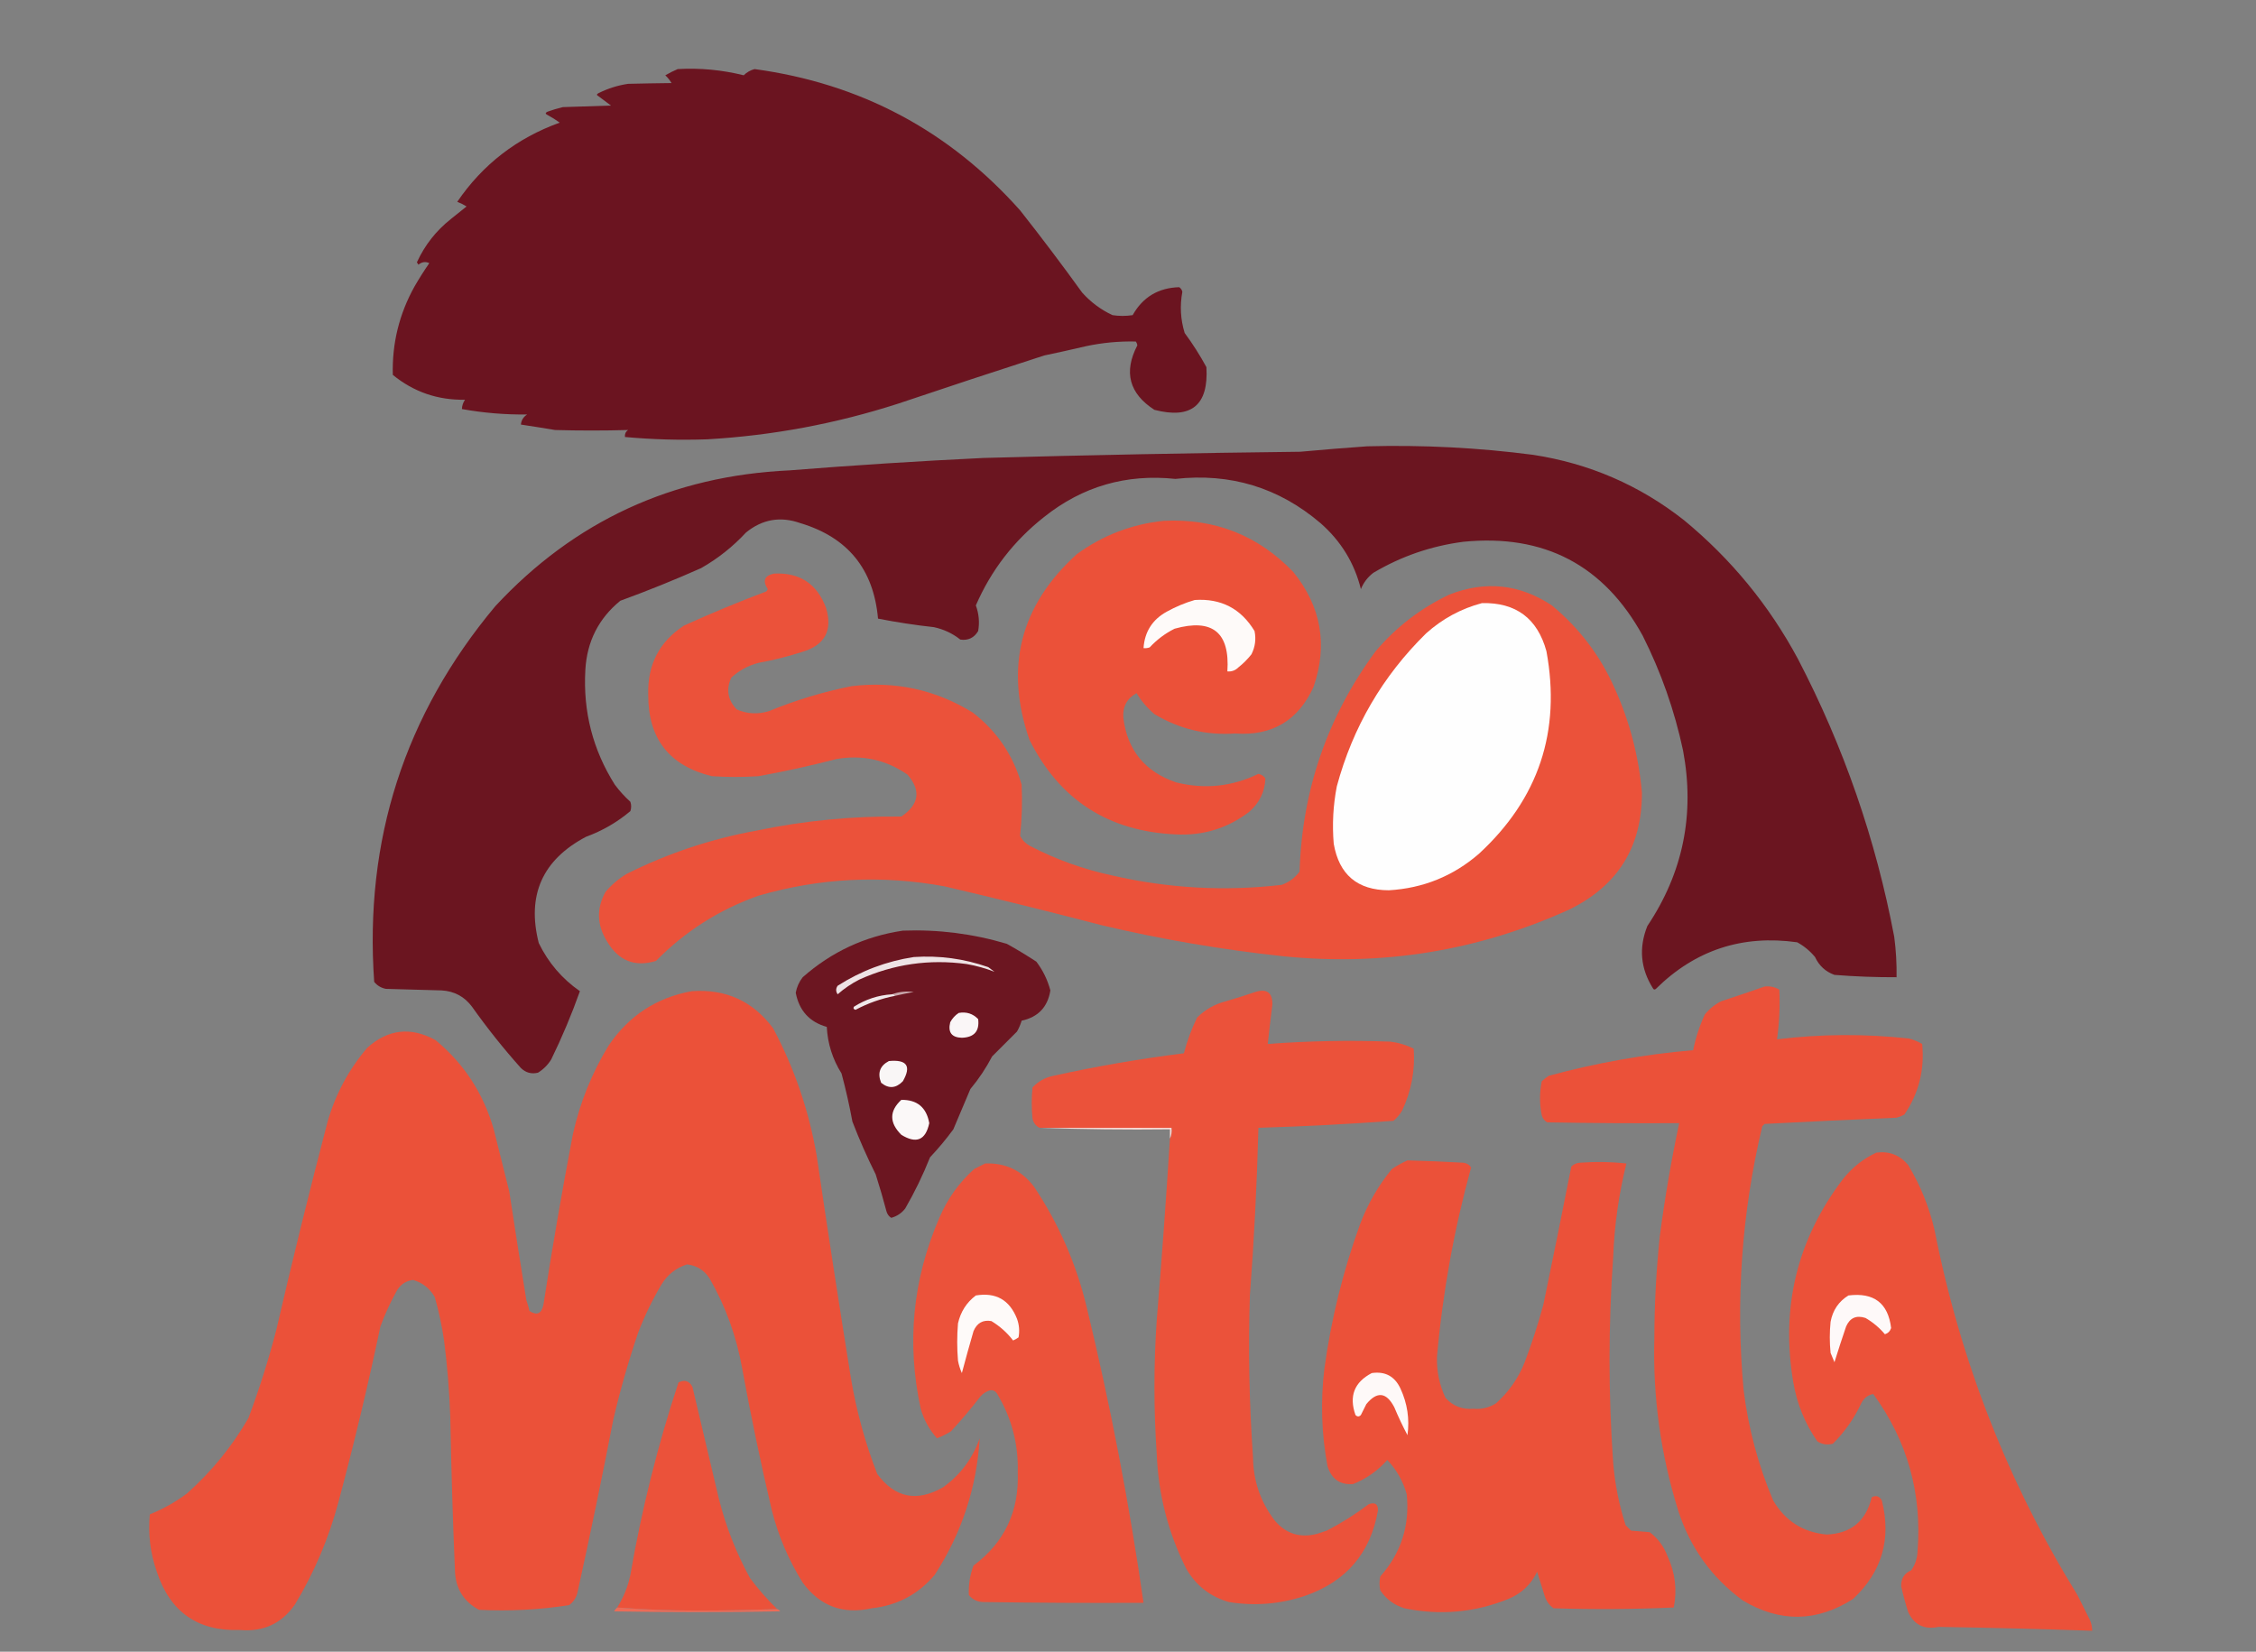 <?xml version="1.0" encoding="UTF-8"?>
<!DOCTYPE svg PUBLIC "-//W3C//DTD SVG 1.1//EN" "http://www.w3.org/Graphics/SVG/1.1/DTD/svg11.dtd">
<svg xmlns="http://www.w3.org/2000/svg" version="1.1" width="1453px" height="1064px" style="shape-rendering:geometricPrecision; text-rendering:geometricPrecision; image-rendering:optimizeQuality; fill-rule:evenodd; clip-rule:evenodd" xmlns:xlink="http://www.w3.org/1999/xlink">
<rect width="100%" height="100%" fill="#808080" stroke="none"/>
<g><path style="opacity:1" fill="#6b1420" d="M 436.5,44.5 C 450.888,43.689 465.054,45.022 479,48.5C 480.979,46.539 483.312,45.206 486,44.5C 554.236,53.784 611.236,84.117 657,135.5C 670.718,152.883 684.051,170.55 697,188.5C 702.554,194.685 709.054,199.518 716.5,203C 720.833,203.667 725.167,203.667 729.5,203C 736.06,191.382 746.06,185.382 759.5,185C 760.574,185.739 761.241,186.739 761.5,188C 759.832,196.974 760.332,205.807 763,214.5C 768.166,221.495 772.833,228.828 777,236.5C 778.477,261.02 767.311,270.187 743.5,264C 727.25,253.498 723.583,239.665 732.5,222.5C 732.392,221.558 732.059,220.725 731.5,220C 720.736,219.751 710.069,220.751 699.5,223C 690.524,225.107 681.524,227.107 672.5,229C 641.104,239.132 609.771,249.465 578.5,260C 538.487,272.92 497.487,280.586 455.5,283C 437.799,283.614 420.133,283.114 402.5,281.5C 402.297,279.61 402.963,278.11 404.5,277C 388.846,277.437 373.179,277.437 357.5,277C 350.167,275.766 342.834,274.6 335.5,273.5C 335.744,270.737 337.077,268.571 339.5,267C 325.361,267.163 311.361,265.996 297.5,263.5C 297.586,261.323 298.253,259.323 299.5,257.5C 281.941,257.815 266.441,252.481 253,241.5C 252.452,221.247 257.118,202.247 267,184.5C 269.969,179.366 273.136,174.366 276.5,169.5C 274.041,168.357 271.707,168.69 269.5,170.5C 269.167,170 268.833,169.5 268.5,169C 273.531,157.956 280.864,148.623 290.5,141C 293.833,138.333 297.167,135.667 300.5,133C 298.623,131.815 296.623,130.815 294.5,130C 310.924,105.924 332.924,88.924 360.5,79C 357.966,77.151 355.3,75.485 352.5,74C 351.167,73.333 351.167,72.667 352.5,72C 355.774,70.798 359.107,69.798 362.5,69C 372.833,68.667 383.167,68.333 393.5,68C 390.833,66 388.167,64 385.5,62C 384.167,61.333 384.167,60.667 385.5,60C 391.517,56.994 397.851,54.994 404.5,54C 413.881,53.772 423.214,53.606 432.5,53.5C 431.407,51.651 430.074,49.984 428.5,48.5C 431.148,46.962 433.815,45.629 436.5,44.5 Z"/></g>
<g><path style="opacity:1" fill="#6b1520" d="M 880.5,287.5 C 916.324,286.543 951.99,288.376 987.5,293C 1023.6,298.555 1055.93,312.555 1084.5,335C 1114.93,360.081 1139.43,389.915 1158,424.5C 1187.49,481.132 1208.15,540.799 1220,603.5C 1221.14,612.13 1221.64,620.797 1221.5,629.5C 1208.15,629.555 1194.81,629.055 1181.5,628C 1175.75,625.921 1171.59,622.088 1169,616.5C 1165.75,612.578 1161.92,609.412 1157.5,607C 1122.11,602.018 1091.78,612.018 1066.5,637C 1065.67,637.688 1065,637.521 1064.5,636.5C 1056.57,623.822 1055.4,610.489 1061,596.5C 1084.01,562.104 1091.68,524.438 1084,483.5C 1078.5,457.669 1069.83,433.002 1058,409.5C 1033.01,364.028 994.514,343.862 942.5,349C 921.74,351.697 902.407,358.364 884.5,369C 880.841,371.815 878.174,375.315 876.5,379.5C 872.355,362.735 863.688,348.569 850.5,337C 823.629,314.075 792.462,304.575 757,308.5C 725.363,305.162 697.196,313.328 672.5,333C 653.01,348.33 638.344,367.33 628.5,390C 630.475,395.33 630.975,400.83 630,406.5C 627.39,410.888 623.557,412.722 618.5,412C 613.514,408.045 607.847,405.378 601.5,404C 589.391,402.674 577.391,400.84 565.5,398.5C 562.669,366.636 546.002,346.136 515.5,337C 502.692,332.453 491.026,334.453 480.5,343C 471.985,352.189 462.318,359.856 451.5,366C 434.429,373.581 417.096,380.581 399.5,387C 385.537,398.425 378.037,413.258 377,431.5C 375.458,458.307 381.792,482.973 396,505.5C 398.964,509.466 402.297,513.133 406,516.5C 406.667,518.5 406.667,520.5 406,522.5C 397.467,529.683 387.967,535.183 377.5,539C 349.33,553.851 339.163,576.684 347,607.5C 353.141,620.141 361.974,630.474 373.5,638.5C 368.161,653.512 361.994,668.179 355,682.5C 352.833,686 350,688.833 346.5,691C 342.29,692.02 338.623,691.02 335.5,688C 324.24,675.41 313.74,662.243 304,648.5C 299.129,641.987 292.629,638.487 284.5,638C 272.5,637.667 260.5,637.333 248.5,637C 245.452,636.394 242.952,634.894 241,632.5C 234.583,541.092 260.583,460.425 319,390.5C 369.899,335.645 433.066,306.479 508.5,303C 550.128,299.669 591.794,297.002 633.5,295C 701.489,293.12 769.489,291.787 837.5,291C 851.977,289.667 866.31,288.501 880.5,287.5 Z"/></g>
<g><path style="opacity:1" fill="#eb5139" d="M 749.5,335.5 C 782.47,333.872 810.304,344.872 833,368.5C 850.964,390.738 855.297,415.405 846,442.5C 836.114,464.193 819.28,474.193 795.5,472.5C 776.79,473.775 759.456,469.608 743.5,460C 738.893,456.067 735.06,451.567 732,446.5C 725.76,449.977 722.927,455.311 723.5,462.5C 726.133,483.313 737.466,497.146 757.5,504C 775.847,508.57 793.514,506.737 810.5,498.5C 812.383,498.876 813.883,499.876 815,501.5C 814.637,510.063 811.137,517.229 804.5,523C 790.699,533.539 775.033,538.372 757.5,537.5C 713.877,535.624 682.377,515.29 663,476.5C 646.922,429.869 657.089,390.036 693.5,357C 710.309,344.789 728.976,337.622 749.5,335.5 Z"/></g>
<g><path style="opacity:1" fill="#eb523a" d="M 498.5,369.5 C 515.018,368.676 526.185,376.01 532,391.5C 536.421,406.155 531.254,415.655 516.5,420C 507.315,422.951 497.982,425.284 488.5,427C 481.861,428.735 476.028,431.902 471,436.5C 467.512,444.063 468.679,450.896 474.5,457C 481.31,459.968 488.31,460.302 495.5,458C 512.664,450.96 530.331,445.626 548.5,442C 576.598,438.617 602.598,444.284 626.5,459C 642.099,471.026 652.599,486.526 658,505.5C 658.505,516.564 658.171,527.564 657,538.5C 658.5,541.333 660.667,543.5 663.5,545C 680.241,553.693 697.908,560.027 716.5,564C 752.546,572.268 788.879,574.268 825.5,570C 830.204,568.289 834.038,565.456 837,561.5C 838.622,508.973 854.955,461.64 886,419.5C 899.269,403.886 915.102,391.72 933.5,383C 956.744,373.915 978.744,376.248 999.5,390C 1017.25,404.687 1030.75,422.52 1040,443.5C 1049.62,464.849 1055.45,487.182 1057.5,510.5C 1057.64,545.521 1041.98,570.688 1010.5,586C 951.976,612.501 890.643,622.501 826.5,616C 787.095,611.786 748.095,605.119 709.5,596C 675.918,587.249 642.251,578.916 608.5,571C 567.991,563.524 527.991,565.524 488.5,577C 463.213,585.969 441.213,599.969 422.5,619C 408.876,623.116 398.376,618.949 391,606.5C 384.396,595.884 384.063,585.218 390,574.5C 393.912,569.917 398.412,566.083 403.5,563C 430.087,549.68 458.087,540.347 487.5,535C 518.171,528.625 549.171,525.625 580.5,526C 591.985,518.259 593.318,509.259 584.5,499C 570.585,489.356 555.252,486.023 538.5,489C 521.987,493.303 505.321,496.969 488.5,500C 478.5,500.667 468.5,500.667 458.5,500C 431.066,493.315 417.399,475.815 417.5,447.5C 416.958,428.212 424.625,413.378 440.5,403C 457.924,395.081 475.59,387.748 493.5,381C 493.957,380.586 494.291,380.086 494.5,379.5C 491.005,374.114 492.339,370.781 498.5,369.5 Z"/></g>
<g><path style="opacity:1" fill="#fefaf9" d="M 769.5,386.5 C 786.433,385.382 799.266,392.049 808,406.5C 809.068,411.768 808.401,416.768 806,421.5C 803.5,424.667 800.667,427.5 797.5,430C 795.559,431.903 793.226,432.736 790.5,432.5C 792.198,407.372 780.865,398.205 756.5,405C 750.451,408.027 745.118,412.027 740.5,417C 739.207,417.49 737.873,417.657 736.5,417.5C 737.22,406.945 742.22,399.111 751.5,394C 757.328,390.788 763.328,388.288 769.5,386.5 Z"/></g>
<g><path style="opacity:1" fill="#fefefe" d="M 954.5,388.5 C 976.361,388.02 990.194,398.353 996,419.5C 1005.48,471.045 990.985,514.545 952.5,550C 935.912,564.368 916.579,572.202 894.5,573.5C 874.267,573.433 862.434,563.433 859,543.5C 857.953,531.062 858.619,518.729 861,506.5C 871.315,468.352 890.482,435.519 918.5,408C 928.99,398.59 940.99,392.09 954.5,388.5 Z"/></g>
<g><path style="opacity:1" fill="#6c1621" d="M 581.5,599.5 C 604.309,598.647 626.642,601.481 648.5,608C 654.924,611.571 661.257,615.405 667.5,619.5C 671.711,625.088 674.711,631.255 676.5,638C 674.8,648.701 668.633,655.201 658,657.5C 657.275,659.949 656.275,662.283 655,664.5C 649.721,669.779 644.387,675.113 639,680.5C 635.078,688.016 630.411,695.016 625,701.5C 621.333,710.167 617.667,718.833 614,727.5C 609.377,733.792 604.377,739.792 599,745.5C 594.436,756.96 589.102,767.96 583,778.5C 580.671,781.498 577.671,783.498 574,784.5C 572.523,783.556 571.523,782.223 571,780.5C 568.871,772.446 566.538,764.446 564,756.5C 558.445,745.392 553.445,734.058 549,722.5C 547.08,712.074 544.747,701.741 542,691.5C 536.228,682.297 533.061,672.297 532.5,661.5C 521.374,658.368 514.708,651.035 512.5,639.5C 513.183,635.801 514.683,632.468 517,629.5C 535.608,613.111 557.108,603.111 581.5,599.5 Z"/></g>
<g><path style="opacity:1" fill="#eee3e5" d="M 588.5,616.5 C 604.982,615.393 620.982,617.56 636.5,623C 637.833,624 639.167,625 640.5,626C 634.788,623.769 628.788,622.103 622.5,621C 598.478,617.727 575.478,621.06 553.5,631C 548.423,633.58 543.756,636.747 539.5,640.5C 538.24,638.647 538.24,636.814 539.5,635C 554.574,625.366 570.907,619.199 588.5,616.5 Z"/></g>
<g><path style="opacity:1" fill="#eb5139" d="M 1136.5,635.5 C 1139.93,635.107 1143.1,635.773 1146,637.5C 1146.49,648.215 1145.99,658.882 1144.5,669.5C 1172.82,666.039 1201.16,665.873 1229.5,669C 1232.51,669.78 1235.35,670.947 1238,672.5C 1239.65,689.134 1235.82,704.301 1226.5,718C 1224.91,718.862 1223.25,719.529 1221.5,720C 1193.16,721.182 1164.82,722.516 1136.5,724C 1136,724.5 1135.5,725 1135,725.5C 1121.72,781.54 1117.72,838.207 1123,895.5C 1126.05,920.071 1132.38,943.737 1142,966.5C 1149.76,979.771 1161.26,987.104 1176.5,988.5C 1192.13,987.885 1201.79,979.885 1205.5,964.5C 1208.23,963.06 1210.39,963.726 1212,966.5C 1218.28,991.387 1212.11,1012.55 1193.5,1030C 1170.1,1044.95 1146.44,1045.28 1122.5,1031C 1102.55,1016.36 1088.71,997.194 1081,973.5C 1069.62,937.234 1064.46,900.067 1065.5,862C 1065.55,840.105 1066.72,818.272 1069,796.5C 1072.19,771.962 1076.36,747.628 1081.5,723.5C 1053.16,723.667 1024.83,723.5 996.5,723C 994.741,721.992 993.574,720.492 993,718.5C 991.49,711.127 991.49,703.793 993,696.5C 994.41,695.213 995.91,694.046 997.5,693C 1027.99,684.696 1058.99,679.196 1090.5,676.5C 1092.1,668.539 1094.6,660.873 1098,653.5C 1100.92,649.908 1104.42,647.075 1108.5,645C 1117.96,641.904 1127.29,638.737 1136.5,635.5 Z"/></g>
<g><path style="opacity:1" fill="#eb5139" d="M 445.5,638.5 C 467.496,636.918 484.996,644.918 498,662.5C 511.71,688.297 521.044,715.63 526,744.5C 533.005,792.216 540.338,839.883 548,887.5C 551.543,908.774 557.21,929.44 565,949.5C 576.412,964.931 590.579,967.764 607.5,958C 618.595,949.995 626.428,939.495 631,926.5C 629.025,958.415 619.358,987.748 602,1014.5C 591.431,1027.04 577.931,1034.2 561.5,1036C 542.933,1040.15 528.1,1034.65 517,1019.5C 507.882,1004.93 501.216,989.259 497,972.5C 489.917,942.34 483.584,912.006 478,881.5C 474.343,860.855 467.343,841.521 457,823.5C 453.549,818.205 448.716,815.205 442.5,814.5C 435.433,816.722 429.933,821.056 426,827.5C 420.119,837.388 415.119,847.722 411,858.5C 404.731,876.912 399.397,895.579 395,914.5C 387.802,951.622 380.135,988.622 372,1025.5C 371.263,1029.05 369.43,1031.88 366.5,1034C 347.316,1036.99 327.982,1037.99 308.5,1037C 298.474,1031.6 293.307,1023.1 293,1011.5C 291.615,978.516 290.615,945.516 290,912.5C 289.418,896.1 288.085,879.766 286,863.5C 284.627,854.011 282.627,844.678 280,835.5C 276.737,829.889 272.071,826.222 266,824.5C 260.963,825.194 257.296,827.86 255,832.5C 251.119,839.595 247.785,846.929 245,854.5C 237.019,892.405 228.019,930.072 218,967.5C 211.757,990.922 202.423,1012.92 190,1033.5C 181.455,1045.85 169.622,1051.35 154.5,1050C 127.395,1050.92 109.561,1038.42 101,1012.5C 96.789,1000.48 95.289,988.143 96.5,975.5C 105.12,972.034 113.12,967.534 120.5,962C 136.317,947.864 149.484,931.697 160,913.5C 167.005,894.817 173.005,875.817 178,856.5C 188.362,811.649 199.362,766.982 211,722.5C 216.138,704.739 224.638,688.906 236.5,675C 249.878,662.934 264.545,661.267 280.5,670C 298.858,685.183 311.358,704.35 318,727.5C 321.336,740.84 324.67,754.174 328,767.5C 331.538,790.858 335.205,814.191 339,837.5C 339.822,839.788 340.489,842.122 341,844.5C 345.817,847.596 348.817,846.262 350,840.5C 355.683,803.718 362.016,767.051 369,730.5C 373.555,710.152 381.222,691.152 392,673.5C 405.037,654.261 422.87,642.594 445.5,638.5 Z"/></g>
<g><path style="opacity:1" fill="#eb523a" d="M 753.5,733.5 C 754.468,731.393 754.802,729.059 754.5,726.5C 726.167,726.5 697.833,726.5 669.5,726.5C 667.066,725.229 665.566,723.229 665,720.5C 664.333,713.833 664.333,707.167 665,700.5C 668.677,696.577 673.177,694.077 678.5,693C 706.285,686.861 734.285,682.027 762.5,678.5C 764.577,670.504 767.41,662.838 771,655.5C 776.174,650.327 782.341,646.827 789.5,645C 795.88,643.155 802.214,641.155 808.5,639C 815.86,636.701 819.527,639.368 819.5,647C 818.431,655.506 817.431,664.006 816.5,672.5C 842.791,670.517 869.124,670.017 895.5,671C 900.787,671.655 905.787,673.155 910.5,675.5C 911.522,689.426 909.022,702.76 903,715.5C 901.542,717.96 899.709,720.127 897.5,722C 868.547,724.121 839.547,725.621 810.5,726.5C 809.569,762.542 807.735,798.542 805,834.5C 803.901,869.208 804.568,903.874 807,938.5C 807.148,953.804 811.814,967.471 821,979.5C 828.278,988.09 837.444,990.923 848.5,988C 850.5,987.333 852.5,986.667 854.5,986C 864.006,981.083 873.006,975.417 881.5,969C 885.549,967.516 887.549,968.849 887.5,973C 882.679,1000.5 867.012,1018.83 840.5,1028C 824.49,1033.35 808.157,1034.69 791.5,1032C 779.452,1028.55 770.285,1021.39 764,1010.5C 752.344,987.265 746.011,962.599 745,936.5C 743.035,907.833 743.035,879.166 745,850.5C 748.221,811.52 751.054,772.52 753.5,733.5 Z"/></g>
<g><path style="opacity:1" fill="#c7a5aa" d="M 576.5,641.5 C 576.158,640.662 575.492,640.328 574.5,640.5C 578.926,638.865 583.593,638.365 588.5,639C 584.435,639.731 580.435,640.565 576.5,641.5 Z"/></g>
<g><path style="opacity:1" fill="#f1e8ea" d="M 574.5,640.5 C 575.492,640.328 576.158,640.662 576.5,641.5C 567.57,643.212 559.07,646.212 551,650.5C 549.743,650.15 549.409,649.483 550,648.5C 557.496,643.723 565.663,641.057 574.5,640.5 Z"/></g>
<g><path style="opacity:1" fill="#faf6f7" d="M 617.5,652.5 C 622.447,651.628 626.613,652.961 630,656.5C 630.944,664.241 627.444,668.241 619.5,668.5C 612.907,668.331 610.407,664.998 612,658.5C 613.36,655.977 615.193,653.977 617.5,652.5 Z"/></g>
<g><path style="opacity:1" fill="#f9f6f6" d="M 572.5,683.5 C 584.104,682.397 587.104,686.73 581.5,696.5C 577.026,701.133 572.359,701.466 567.5,697.5C 565.016,691.231 566.682,686.564 572.5,683.5 Z"/></g>
<g><path style="opacity:1" fill="#fbf8f8" d="M 580.5,708.5 C 590.702,708.363 596.702,713.363 598.5,723.5C 596.164,734.497 590.164,736.997 580.5,731C 572.701,723.223 572.701,715.723 580.5,708.5 Z"/></g>
<g><path style="opacity:1" fill="#fad6d0" d="M 669.5,726.5 C 697.833,726.5 726.167,726.5 754.5,726.5C 754.802,729.059 754.468,731.393 753.5,733.5C 753.5,731.5 753.5,729.5 753.5,727.5C 725.328,727.831 697.328,727.498 669.5,726.5 Z"/></g>
<g><path style="opacity:1" fill="#eb5139" d="M 1208.5,742.5 C 1216.81,741.406 1223.64,744.072 1229,750.5C 1236.88,763.592 1242.55,777.592 1246,792.5C 1262.54,876.544 1293.21,954.877 1338,1027.5C 1340.67,1032.83 1343.33,1038.17 1346,1043.5C 1346.98,1045.74 1347.48,1048.07 1347.5,1050.5C 1314.51,1049.36 1281.51,1048.53 1248.5,1048C 1239.36,1049.91 1232.86,1046.74 1229,1038.5C 1227.24,1033 1225.74,1027.5 1224.5,1022C 1224.26,1016.96 1226.43,1013.46 1231,1011.5C 1233.48,1007.88 1234.81,1003.88 1235,999.5C 1237.98,962.01 1228.48,928.177 1206.5,898C 1203.26,898.536 1200.76,900.37 1199,903.5C 1194.39,913.439 1188.22,922.272 1180.5,930C 1176.88,930.966 1173.55,930.466 1170.5,928.5C 1162.52,917.067 1157.35,904.401 1155,890.5C 1146.79,841.983 1157.46,798.317 1187,759.5C 1192.94,752.036 1200.11,746.37 1208.5,742.5 Z"/></g>
<g><path style="opacity:1" fill="#eb5139" d="M 906.5,747.5 C 918.506,747.8 930.506,748.3 942.5,749C 944.651,749.265 946.318,750.265 947.5,752C 936.5,792.003 929.166,832.669 925.5,874C 925.234,883.306 927.068,892.139 931,900.5C 935.822,905.775 941.822,908.109 949,907.5C 954.236,907.976 959.069,906.81 963.5,904C 971.772,896.618 977.939,887.784 982,877.5C 986.613,865.33 990.613,852.996 994,840.5C 1000.16,810.864 1006.16,781.197 1012,751.5C 1013.49,749.996 1015.32,749.163 1017.5,749C 1027.53,748.242 1037.53,748.409 1047.5,749.5C 1042.61,769.185 1039.78,789.185 1039,809.5C 1035.86,853.841 1035.86,898.174 1039,942.5C 1040.14,956.181 1042.8,969.514 1047,982.5C 1048.17,983.667 1049.33,984.833 1050.5,986C 1054.5,986.333 1058.5,986.667 1062.5,987C 1067.81,990.991 1071.64,996.157 1074,1002.5C 1078.93,1013.08 1080.26,1024.08 1078,1035.5C 1052.24,1036.66 1026.41,1036.83 1000.5,1036C 997.894,1034.06 996.061,1031.56 995,1028.5C 993.333,1023.17 991.667,1017.83 990,1012.5C 986.053,1020.72 979.886,1026.55 971.5,1030C 949.778,1038.77 927.445,1040.77 904.5,1036C 897.954,1033.98 892.787,1030.15 889,1024.5C 888.333,1021.5 888.333,1018.5 889,1015.5C 902.424,1000.32 908.091,982.653 906,962.5C 903.617,954.057 899.45,946.724 893.5,940.5C 887.359,947.4 880.026,952.567 871.5,956C 863.108,956.644 857.608,952.811 855,944.5C 851.102,923.642 850.435,902.642 853,881.5C 857.363,849.684 865.03,818.684 876,788.5C 880.911,775.505 887.745,763.672 896.5,753C 899.792,750.824 903.125,748.991 906.5,747.5 Z"/></g>
<g><path style="opacity:1" fill="#eb523a" d="M 634.5,749.5 C 647.6,748.966 658.1,753.966 666,764.5C 681.971,788.39 693.304,814.39 700,842.5C 715.174,905.194 727.34,968.527 736.5,1032.5C 702.165,1032.67 667.832,1032.5 633.5,1032C 629.614,1031.97 626.448,1030.47 624,1027.5C 623.693,1020.98 624.693,1014.65 627,1008.5C 646.91,993.675 656.41,973.675 655.5,948.5C 655.998,930.146 651.498,913.146 642,897.5C 641.044,896.106 639.711,895.439 638,895.5C 635.476,896.178 633.309,897.512 631.5,899.5C 625.523,907.278 619.19,914.778 612.5,922C 609.667,923.781 606.667,925.281 603.5,926.5C 598.566,921.04 595.066,914.706 593,907.5C 583.796,865.196 587.796,824.196 605,784.5C 610.181,772.289 617.681,761.789 627.5,753C 629.925,751.787 632.259,750.621 634.5,749.5 Z"/></g>
<g><path style="opacity:1" fill="#fefaf9" d="M 628.5,834.5 C 641.382,832.357 650.215,837.357 655,849.5C 656.434,853.406 656.767,857.406 656,861.5C 654.915,862.293 653.748,862.96 652.5,863.5C 648.629,858.464 643.962,854.297 638.5,851C 633.062,850.067 629.228,852.234 627,857.5C 624.399,866.471 621.899,875.471 619.5,884.5C 618.359,881.938 617.526,879.272 617,876.5C 616.333,868.5 616.333,860.5 617,852.5C 618.697,845.001 622.531,839.001 628.5,834.5 Z"/></g>
<g><path style="opacity:1" fill="#fef9f9" d="M 1190.5,834.5 C 1206.9,832.435 1216.07,839.435 1218,855.5C 1217.32,857.513 1215.99,858.846 1214,859.5C 1210.44,855.272 1206.27,851.772 1201.5,849C 1195.62,847.078 1191.45,848.911 1189,854.5C 1186.39,862.155 1183.89,869.822 1181.5,877.5C 1180.67,875.5 1179.83,873.5 1179,871.5C 1178.33,864.833 1178.33,858.167 1179,851.5C 1180.38,844.039 1184.22,838.372 1190.5,834.5 Z"/></g>
<g><path style="opacity:1" fill="#fef9f8" d="M 883.5,884.5 C 892.138,883.236 898.305,886.57 902,894.5C 906.432,904.09 907.932,914.09 906.5,924.5C 903.394,918.621 900.56,912.621 898,906.5C 892.92,896.762 886.92,896.095 880,904.5C 878.833,906.833 877.667,909.167 876.5,911.5C 875.349,912.731 874.183,912.731 873,911.5C 868.727,899.392 872.227,890.392 883.5,884.5 Z"/></g>
<g><path style="opacity:1" fill="#eb523a" d="M 500.5,1036.5 C 483.503,1037.17 466.337,1037.5 449,1037.5C 431.487,1037.5 414.32,1036.83 397.5,1035.5C 401.591,1029.07 404.424,1022.07 406,1014.5C 413.257,972.395 423.591,931.062 437,890.5C 441.035,888.556 444.035,889.556 446,893.5C 451.669,917.519 457.335,941.519 463,965.5C 467.514,983.381 474.181,1000.38 483,1016.5C 488.297,1023.63 494.13,1030.3 500.5,1036.5 Z"/></g>
<g><path style="opacity:1" fill="#ed6b57" d="M 397.5,1035.5 C 414.32,1036.83 431.487,1037.5 449,1037.5C 466.337,1037.5 483.503,1037.17 500.5,1036.5C 501.289,1036.78 501.956,1037.28 502.5,1038C 466.833,1038.67 431.167,1038.67 395.5,1038C 396.066,1037.01 396.733,1036.17 397.5,1035.5 Z"/></g>
</svg>
